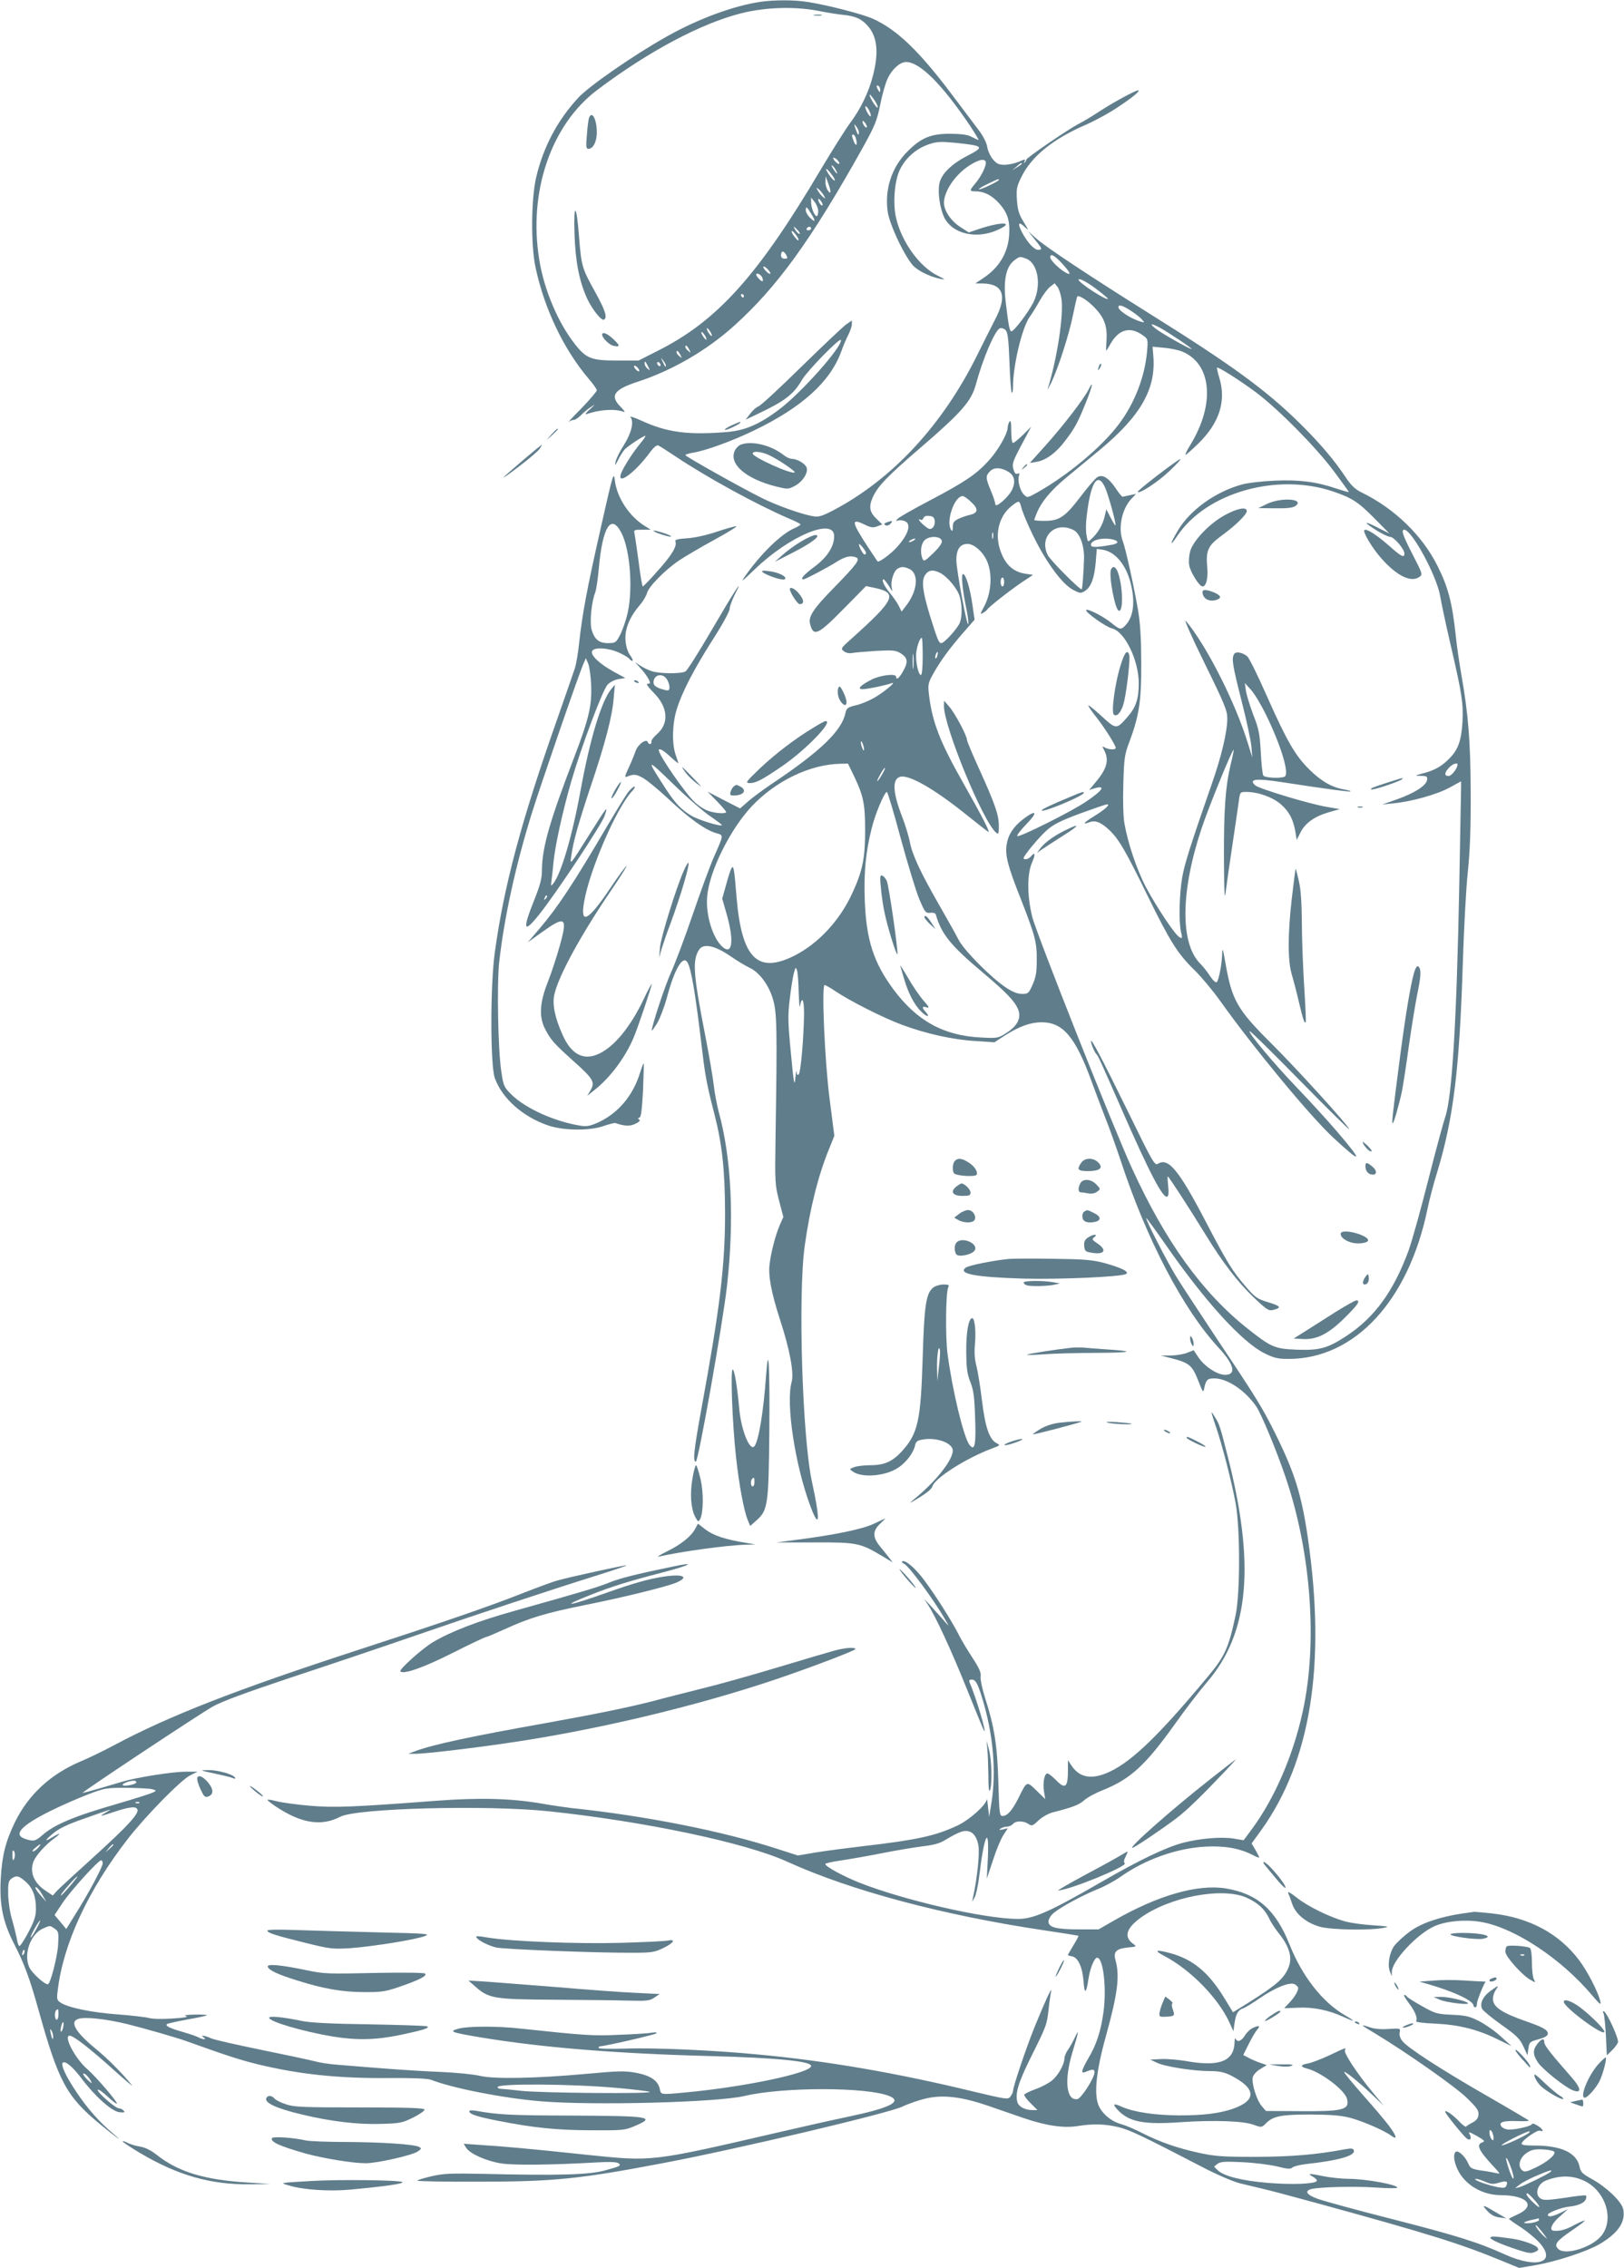 <?xml version="1.0" standalone="no"?>
<!DOCTYPE svg PUBLIC "-//W3C//DTD SVG 20010904//EN"
 "http://www.w3.org/TR/2001/REC-SVG-20010904/DTD/svg10.dtd">
<svg version="1.0" xmlns="http://www.w3.org/2000/svg"
 width="917pt" height="1280pt" viewBox="0 0 917 1280"
 preserveAspectRatio="xMidYMid meet">
<g transform="translate(0,1280) scale(0.1,-0.1)"
fill="#607d8b" stroke="none">
<path d="M4295 12790 c-154 -23 -352 -96 -530 -196 -187 -105 -438 -279 -500
-346 -117 -126 -198 -279 -238 -451 -28 -124 -30 -381 -3 -507 50 -234 160
-464 301 -629 25 -29 45 -58 45 -64 0 -6 -39 -52 -87 -102 -49 -49 -81 -84
-73 -77 7 6 21 12 30 12 8 0 26 12 39 25 13 14 38 35 55 46 30 20 30 20 -4
-12 -19 -17 -28 -29 -20 -27 78 27 164 32 213 13 9 -4 1 9 -18 28 -63 63 -40
98 95 142 196 64 391 177 546 317 241 217 432 480 722 998 72 130 83 156 102
248 11 57 30 124 42 148 24 53 70 94 104 94 78 0 203 -125 363 -362 28 -43 49
-78 46 -78 -3 0 -20 8 -38 17 -23 13 -57 17 -122 18 -109 0 -163 -22 -241
-100 -88 -88 -129 -210 -112 -337 10 -78 106 -276 152 -315 35 -30 96 -57 146
-67 31 -6 29 -4 -17 19 -102 51 -202 190 -233 324 -20 84 -9 215 23 277 33 65
91 115 160 139 48 16 66 17 160 8 153 -16 157 -22 58 -73 -91 -47 -147 -104
-157 -157 -10 -53 4 -143 29 -193 46 -89 177 -121 295 -70 106 46 36 52 -96 9
l-62 -21 -48 31 c-53 34 -92 93 -92 137 1 63 59 152 135 204 54 37 93 48 101
27 6 -18 -24 -82 -61 -125 -32 -38 -32 -42 5 -42 47 0 91 -23 131 -67 48 -53
63 -100 57 -182 -7 -99 -57 -182 -145 -240 l-46 -31 37 0 c121 0 146 -69 74
-205 -17 -33 -62 -122 -100 -199 -195 -394 -478 -700 -812 -876 -65 -34 -84
-39 -114 -34 -66 11 -209 62 -294 105 -115 57 -428 233 -428 240 0 4 18 9 39
13 73 11 226 67 346 125 271 130 431 274 494 444 11 32 30 76 41 97 11 22 20
49 20 60 l0 21 -32 -22 c-18 -13 -132 -121 -254 -240 -121 -119 -230 -220
-242 -223 -11 -4 -32 -22 -46 -41 l-26 -34 67 32 c156 74 204 111 252 194 30
51 214 239 219 224 11 -34 -221 -296 -347 -391 -109 -83 -192 -119 -291 -128
-224 -19 -344 -3 -489 64 -40 18 -68 27 -61 19 21 -25 5 -91 -38 -158 -22 -34
-42 -75 -46 -92 -5 -27 -4 -26 14 9 11 22 27 47 36 58 19 20 106 78 118 78 4
0 -10 -21 -32 -47 -44 -54 -96 -137 -107 -170 -19 -65 84 13 166 125 19 26 37
41 45 38 8 -3 53 -32 101 -64 177 -118 453 -269 636 -348 37 -15 67 -31 67
-34 0 -4 -17 -14 -38 -23 -72 -32 -187 -144 -272 -265 -30 -42 -24 -38 51 34
196 189 449 295 449 188 0 -58 -38 -118 -110 -172 -61 -45 -84 -72 -64 -72 11
0 139 67 188 99 49 30 78 37 110 25 25 -10 5 -38 -123 -169 -119 -121 -148
-166 -137 -207 19 -74 44 -63 193 89 l123 125 52 -11 c129 -28 111 -66 -132
-284 -63 -56 -64 -58 -45 -73 12 -9 30 -13 45 -10 14 3 75 8 135 12 100 5 113
4 143 -15 38 -25 41 -48 10 -102 -21 -37 -38 -50 -38 -29 0 20 -86 10 -137
-15 -65 -33 -86 -55 -52 -55 26 0 131 22 164 34 32 12 -43 -51 -101 -84 -28
-16 -74 -35 -102 -41 -45 -11 -52 -16 -58 -43 -21 -101 -141 -217 -423 -405
-51 -35 -111 -79 -132 -99 l-40 -35 -92 47 -92 48 53 -54 c28 -29 52 -57 52
-61 0 -13 -70 -7 -108 9 -20 8 -52 29 -70 47 -54 51 -202 265 -202 292 0 15
25 1 65 -36 25 -23 45 -39 45 -37 0 3 -7 25 -15 48 -22 62 -19 175 6 256 30
97 96 225 205 396 53 82 94 158 94 172 0 13 14 50 30 82 57 111 -8 10 -135
-208 -70 -120 -135 -223 -145 -228 -25 -14 -149 -13 -191 2 -19 6 -47 20 -64
31 l-30 20 31 -34 c29 -31 54 -70 54 -83 0 -3 -7 -6 -15 -6 -8 0 8 -22 35 -49
83 -83 90 -175 17 -237 -17 -15 -31 -33 -29 -41 3 -15 -15 -18 -20 -2 -8 23
-57 -13 -69 -50 -7 -20 -24 -62 -39 -94 -22 -46 -24 -57 -11 -51 38 15 51 15
88 -5 22 -11 89 -66 149 -122 116 -109 204 -172 266 -191 45 -13 46 -6 -11
-135 -22 -50 -76 -197 -120 -326 -44 -129 -99 -275 -121 -323 -33 -71 -110
-303 -110 -332 0 -3 13 15 29 40 16 26 41 91 56 145 43 162 90 243 116 202 22
-35 45 -171 84 -499 17 -144 27 -196 68 -355 45 -174 60 -318 61 -560 0 -300
-28 -531 -133 -1104 -44 -241 -50 -301 -32 -301 14 0 152 779 176 993 42 374
25 722 -47 982 -10 39 -23 106 -28 151 -5 44 -27 172 -49 285 -67 342 -72 419
-34 478 24 38 88 25 176 -35 39 -27 87 -56 107 -65 55 -25 108 -93 133 -174
24 -77 26 -159 16 -780 -4 -260 -3 -273 20 -362 l24 -92 -21 -48 c-23 -54 -47
-145 -56 -214 -10 -67 9 -165 59 -320 55 -168 79 -299 65 -349 -34 -119 19
-470 106 -702 52 -138 56 -79 10 132 -56 247 -81 1064 -42 1340 30 213 77 399
138 547 l29 72 -26 203 c-28 210 -47 648 -29 648 5 0 32 -15 60 -34 83 -56
273 -152 379 -191 135 -50 288 -84 415 -91 l105 -7 60 39 c80 51 145 74 206
74 121 0 191 -82 283 -335 20 -55 55 -147 77 -204 23 -57 61 -165 86 -239 146
-446 355 -845 553 -1058 89 -96 103 -154 37 -154 -44 0 -117 48 -151 100 l-26
39 -35 -14 c-19 -8 -60 -15 -92 -16 l-58 0 66 -17 c94 -25 111 -39 144 -123
28 -71 29 -73 35 -43 10 47 18 54 58 54 73 -1 173 -68 235 -158 28 -40 115
-249 165 -397 145 -424 183 -937 98 -1325 -54 -248 -158 -488 -285 -661 l-49
-66 -53 9 c-69 12 -191 2 -288 -23 -96 -25 -249 -98 -465 -223 -293 -169 -382
-208 -471 -207 -190 1 -647 107 -896 206 -93 38 -189 90 -189 104 0 4 39 13
88 20 48 7 152 25 232 41 80 16 184 33 231 39 68 8 97 17 134 40 27 17 64 36
83 42 49 16 84 -11 96 -75 9 -42 -6 -188 -30 -296 l-5 -25 14 25 c8 14 20 68
26 120 28 232 57 295 49 105 l-6 -119 35 105 c18 57 45 121 59 142 l25 38 -28
-7 c-22 -4 -25 -3 -13 5 8 6 25 11 36 11 12 0 27 7 34 15 16 19 59 19 87 0 19
-13 23 -12 57 20 20 19 56 39 79 45 117 30 150 43 179 69 18 16 65 41 103 56
157 63 241 139 407 371 58 82 141 190 183 239 239 277 274 664 116 1280 -42
164 -45 175 -70 215 -27 45 -26 39 4 -51 36 -103 90 -315 112 -434 26 -144 26
-514 -1 -635 -39 -183 -60 -229 -159 -347 -290 -348 -445 -494 -579 -545 -86
-32 -146 -17 -189 48 l-19 29 0 -57 c0 -98 -15 -110 -70 -53 -19 19 -39 35
-46 35 -17 0 -27 -53 -19 -103 l7 -42 -49 48 c-57 55 -54 56 -102 -41 -36 -71
-63 -102 -90 -102 -17 0 -19 13 -24 193 -6 206 -22 310 -76 477 -15 48 -26
100 -24 116 4 22 -7 47 -46 107 -28 42 -63 101 -77 129 -40 79 -128 218 -194
307 -53 72 -113 122 -127 107 -3 -3 2 -8 11 -12 26 -10 169 -203 235 -319 23
-40 23 -40 -20 10 -24 27 -57 63 -72 80 l-29 30 20 -30 c45 -68 135 -263 222
-480 51 -126 94 -232 97 -235 15 -14 -47 193 -82 273 -5 13 -2 17 13 17 23 0
38 -32 71 -150 51 -187 65 -376 40 -540 l-14 -85 -6 55 c-3 30 -6 50 -7 44 -5
-33 -98 -116 -166 -148 -121 -57 -226 -81 -530 -116 -94 -11 -216 -27 -271
-36 l-100 -17 -115 37 c-307 100 -744 187 -1165 231 -33 4 -111 15 -172 26
-173 29 -348 33 -588 15 -475 -36 -577 -40 -717 -28 -73 6 -157 18 -186 25
-28 8 -52 11 -52 8 0 -3 21 -20 48 -38 143 -95 256 -113 364 -57 93 48 822 67
1173 31 542 -57 1116 -178 1350 -285 358 -163 881 -303 1455 -388 102 -15 187
-29 189 -30 2 -2 -11 -26 -28 -54 -17 -28 -31 -52 -31 -54 0 -3 10 -6 22 -8
34 -5 60 -60 66 -140 5 -76 15 -73 27 7 9 64 34 125 50 125 34 0 54 -169 36
-305 -15 -109 -39 -184 -86 -263 -39 -68 -44 -88 -17 -77 43 18 52 17 52 -2 0
-31 -75 -148 -97 -151 -63 -10 -75 108 -28 263 36 119 40 139 15 87 -11 -24
-29 -57 -40 -72 -11 -15 -20 -38 -20 -49 0 -33 -35 -95 -70 -124 -17 -14 -57
-36 -91 -48 -33 -12 -62 -26 -65 -31 -3 -5 12 -27 34 -48 l40 -40 -29 0 c-42
0 -79 20 -85 47 -12 48 5 106 74 246 91 182 93 188 103 277 4 41 11 86 14 100
8 36 -39 -67 -95 -205 -48 -120 -120 -333 -120 -357 0 -7 -7 -21 -15 -32 -13
-17 -21 -16 -202 27 -435 106 -835 175 -1224 211 -249 24 -591 39 -751 33 -83
-2 -148 -1 -148 4 0 5 3 9 7 9 26 0 310 65 318 73 7 6 -2 7 -25 4 -19 -4 -102
-9 -185 -12 -146 -7 -189 -4 -555 35 -133 15 -297 14 -350 0 -58 -16 -46 -21
120 -49 349 -58 765 -92 1300 -106 375 -10 570 -29 570 -56 0 -39 -374 -118
-705 -149 -149 -14 -142 -14 -150 20 -10 47 -54 76 -136 91 -62 11 -100 10
-273 -6 -285 -26 -522 -31 -605 -12 -37 9 -132 18 -214 22 -81 3 -229 12 -330
20 -100 8 -218 17 -262 21 -44 3 -102 12 -130 20 -27 7 -162 36 -300 64 -137
28 -265 57 -283 65 -37 17 -66 20 -42 5 20 -13 -4 -13 -28 0 -9 5 -48 19 -87
30 -76 22 -103 35 -93 45 4 4 55 15 114 26 58 10 109 21 112 24 3 3 -28 5 -69
4 -48 -1 -65 -4 -49 -8 17 -5 -9 -10 -75 -14 -58 -4 -115 -3 -135 3 -18 5 -97
14 -174 20 -144 10 -281 38 -323 66 -22 14 -24 20 -17 72 31 261 172 565 395
852 100 129 301 334 352 359 l42 21 -67 0 c-71 0 -271 -31 -353 -55 -27 -8
-89 -26 -136 -40 -48 -14 -90 -25 -93 -25 -12 0 658 444 734 487 53 30 186 79
450 167 206 68 521 174 700 236 335 116 783 264 1043 345 82 26 147 48 145 50
-3 3 -304 -62 -388 -85 -25 -6 -118 -41 -208 -76 -188 -74 -459 -167 -927
-319 -681 -222 -1059 -369 -1370 -535 -60 -32 -146 -74 -190 -92 -170 -72
-295 -188 -371 -343 -53 -110 -73 -189 -80 -320 -8 -145 12 -243 74 -364 58
-112 90 -199 138 -371 115 -413 159 -494 354 -654 87 -71 136 -107 70 -50 -80
67 -150 147 -210 238 -58 86 -88 151 -76 163 13 14 58 -24 105 -87 75 -100
171 -187 215 -192 28 -3 33 -1 24 9 -6 7 -18 13 -27 13 -20 0 -128 95 -119
105 4 4 29 -14 57 -40 28 -26 51 -43 51 -38 0 14 -120 153 -167 194 -68 58
-137 189 -100 189 22 0 117 -74 252 -196 66 -59 111 -97 100 -84 -53 66 -137
151 -205 206 -118 97 -150 156 -94 170 42 11 160 -3 274 -31 100 -25 277 -76
330 -95 231 -83 300 -105 399 -130 238 -58 459 -82 756 -79 128 1 210 -3 229
-10 119 -47 404 -103 616 -121 294 -25 1002 -7 1155 30 215 51 692 51 817 -1
75 -31 2 -67 -231 -116 -91 -19 -260 -57 -376 -84 -748 -173 -725 -170 -1105
-131 -318 34 -477 48 -609 56 l-83 6 14 -23 c22 -34 115 -75 198 -88 72 -11
285 -9 545 6 61 4 106 2 115 -4 21 -14 13 -18 -76 -42 -88 -24 -258 -29 -684
-19 -184 4 -226 2 -292 -13 -43 -10 -80 -21 -82 -25 -2 -4 154 -7 347 -6 423
0 570 15 1042 105 422 80 1275 282 1351 319 33 16 94 37 134 46 96 22 202 9
350 -42 58 -20 148 -51 200 -69 125 -43 227 -58 305 -45 87 14 157 12 233 -7
63 -16 127 -46 472 -225 80 -42 174 -82 210 -91 36 -9 92 -22 125 -30 33 -7
179 -46 325 -86 623 -171 798 -226 1026 -320 l102 -42 93 16 c115 20 284 75
358 117 107 62 152 127 136 200 -10 43 -94 123 -175 168 -55 30 -65 40 -71 70
-16 79 -103 120 -255 120 -56 0 -75 3 -72 13 8 21 88 76 103 71 27 -11 16 11
-15 29 -16 10 -30 14 -30 8 0 -10 -85 -31 -129 -31 -16 0 -34 7 -42 16 -21 25
6 35 88 32 40 -2 69 0 65 4 -4 3 -110 66 -237 139 -258 148 -446 270 -476 308
-13 15 -19 35 -16 49 5 24 4 24 -62 20 -41 -3 -81 0 -105 9 -60 20 -57 16 31
-36 177 -107 451 -299 516 -363 57 -55 68 -72 65 -95 -2 -19 -12 -32 -33 -43
-16 -8 -33 -18 -36 -23 -3 -4 -18 7 -35 24 -38 41 -84 73 -84 60 0 -11 105
-140 124 -153 17 -12 27 2 15 24 -10 18 -6 17 40 -8 43 -25 48 -30 31 -36 -36
-13 -22 -45 64 -137 37 -40 39 -43 16 -37 -14 3 -43 9 -65 12 -75 10 -82 14
-95 43 -15 37 -55 75 -69 66 -17 -10 -13 -55 10 -102 41 -85 139 -143 243
-143 153 -1 203 -62 90 -111 -24 -11 -44 -21 -44 -23 0 -2 29 -23 65 -46 35
-23 82 -61 105 -86 103 -112 -6 -152 -190 -70 -157 71 -273 107 -640 201 -201
51 -391 103 -422 115 -60 22 -74 43 -35 54 44 12 245 17 365 9 67 -5 122 -5
122 -1 0 17 -173 49 -273 50 -40 0 -103 7 -140 14 -86 18 -99 17 -64 -2 15 -8
25 -19 22 -24 -10 -17 -138 -22 -274 -11 -147 12 -252 38 -286 72 l-20 20 20
16 c17 12 41 14 140 9 66 -3 154 -14 196 -24 59 -15 77 -16 86 -6 7 6 40 15
75 19 190 21 284 48 272 79 -4 10 -15 11 -49 5 -164 -31 -305 -42 -505 -43
-185 0 -229 3 -317 22 -124 27 -222 61 -323 112 -41 21 -92 43 -114 49 -54 14
-101 49 -127 95 -35 61 -23 195 36 406 66 238 78 337 54 424 -14 50 2 67 71
74 47 4 49 6 30 19 -55 39 -43 87 38 147 164 120 466 177 603 114 63 -29 100
-64 125 -116 9 -20 32 -55 49 -77 66 -81 84 -143 60 -201 -26 -62 -66 -97
-231 -201 l-82 -51 -50 82 c-88 144 -178 218 -305 252 -82 22 -94 16 -33 -16
149 -78 306 -239 369 -378 l21 -47 7 48 c8 53 21 73 50 82 11 4 52 29 91 56
89 61 171 94 199 79 10 -6 19 -15 19 -21 0 -18 -21 -53 -51 -84 l-28 -30 78 3
c86 4 172 -13 259 -53 28 -13 52 -22 52 -20 0 2 -21 16 -47 31 -127 74 -241
220 -312 399 -78 196 -182 287 -359 316 -158 26 -383 -38 -632 -181 l-87 -50
-110 0 c-129 0 -173 11 -173 45 0 13 13 34 30 48 39 33 157 97 245 133 39 15
98 47 132 71 139 98 316 161 478 170 108 6 194 -9 268 -47 20 -11 37 -17 37
-14 0 3 -10 22 -21 42 l-22 37 55 76 c279 390 366 933 263 1646 -36 248 -75
371 -185 593 -73 146 -102 194 -330 535 -102 154 -208 315 -233 357 -51 84
-171 318 -165 323 2 1 50 -65 108 -148 224 -323 433 -552 559 -615 55 -27 75
-32 137 -32 373 0 677 328 784 846 10 49 34 142 54 205 94 310 127 586 146
1196 6 186 18 412 28 503 12 118 17 245 16 445 -1 291 -13 443 -54 675 -11 63
-25 158 -30 210 -20 187 -43 276 -103 395 -85 172 -244 326 -430 416 -34 17
-57 38 -84 78 -68 103 -146 195 -263 311 -191 188 -381 327 -845 617 -335 210
-591 379 -644 427 l-46 41 38 -47 c43 -53 44 -58 18 -58 -22 0 -63 45 -92 102
-25 49 -18 60 17 27 24 -22 24 -21 -6 28 -26 42 -34 66 -38 123 -4 64 -2 76
26 133 57 115 178 213 363 293 53 23 137 69 185 102 82 54 126 92 110 92 -15
0 -137 -66 -214 -116 -45 -30 -101 -63 -125 -75 -56 -29 -292 -190 -292 -200
0 -4 -4 -11 -9 -16 -5 -5 -6 -3 -2 5 9 15 6 15 -37 -3 -20 -8 -54 -15 -76 -15
-32 0 -44 6 -65 31 -14 17 -29 49 -32 71 -4 24 -23 60 -46 91 -22 29 -92 122
-156 207 -183 243 -308 363 -443 424 -57 26 -258 78 -369 95 -73 12 -189 12
-265 1z m345 -55 c36 -7 91 -16 123 -19 69 -7 105 -24 140 -66 51 -60 59 -148
27 -274 -24 -96 -71 -192 -131 -272 -25 -34 -99 -151 -164 -260 -357 -603
-586 -857 -925 -1026 l-104 -53 -121 0 c-145 0 -175 11 -239 93 -94 119 -174
306 -201 476 -63 384 67 762 327 958 289 218 587 376 813 433 144 36 313 40
455 10z m330 -443 c0 -15 -2 -15 -10 -2 -13 20 -13 33 0 25 6 -3 10 -14 10
-23z m-14 -99 c-6 -6 -46 56 -46 72 0 5 12 -8 26 -28 14 -21 23 -41 20 -44z
m-47 -19 c17 -38 6 -42 -14 -5 -8 17 -12 31 -7 31 5 0 14 -12 21 -26z m-15
-93 c-6 -6 -24 19 -24 34 1 6 7 1 15 -9 8 -11 12 -22 9 -25z m-44 -28 c0 -22
-8 -14 -19 20 -10 29 -9 30 4 13 8 -11 15 -26 15 -33z m-16 -39 c9 -36 -1 -43
-14 -10 -12 33 -12 36 -1 36 5 0 12 -12 15 -26z m-104 -119 c20 -24 6 -28 -15
-5 -10 11 -13 20 -8 20 6 0 16 -7 23 -15z m1040 -19 c0 -2 -12 -11 -27 -20
l-28 -17 24 20 c23 21 31 25 31 17z m-1050 -37 c15 -28 5 -23 -15 7 -9 15 -12
23 -6 20 6 -4 16 -16 21 -27z m-19 -31 c12 -17 17 -29 10 -27 -7 3 -22 20 -34
39 -26 41 -7 32 24 -12z m-12 -88 c0 -11 -3 -10 -14 4 -8 11 -15 34 -14 50 l1
31 13 -35 c7 -19 14 -42 14 -50z m951 65 c0 -8 -98 -55 -112 -54 -7 0 14 14
47 30 65 31 65 31 65 24z m-988 -89 c10 -19 10 -20 -6 -7 -9 8 -22 24 -28 35
-10 19 -10 20 6 7 9 -8 22 -24 28 -35z m-32 -88 c0 -16 -4 -28 -8 -28 -13 0
-32 47 -32 78 l0 27 20 -25 c11 -14 20 -37 20 -52z m24 33 c-6 -6 -24 19 -24
34 1 6 7 1 15 -9 8 -11 12 -22 9 -25z m-65 -45 c28 -45 26 -55 -4 -26 -14 13
-25 32 -25 42 0 26 5 23 29 -16z m-74 -96 c10 -11 14 -20 9 -20 -5 0 -15 9
-22 20 -7 11 -11 20 -9 20 2 0 12 -9 22 -20z m75 10 c0 -5 -7 -10 -16 -10 -8
0 -12 5 -9 10 3 6 10 10 16 10 5 0 9 -4 9 -10z m-71 -65 c0 -5 -9 1 -19 14
-11 13 -20 28 -20 35 0 6 9 0 20 -14 11 -14 20 -29 19 -35z m-69 -85 c9 -17 8
-20 -10 -20 -13 0 -20 7 -20 20 0 11 4 20 10 20 5 0 14 -9 20 -20z m1557 -47
c48 -53 55 -70 21 -52 -33 17 -88 71 -88 86 0 25 23 13 67 -34z m-203 27 c67
-25 88 -149 42 -245 -26 -53 -110 -165 -125 -165 -10 0 -16 29 -31 155 -17
133 0 213 52 249 26 19 29 19 62 6z m-1444 -83 c0 -6 -9 -2 -20 8 -11 10 -20
23 -20 28 0 6 9 2 20 -8 11 -10 20 -23 20 -28z m-46 -24 c4 -9 5 -18 2 -20 -5
-5 -36 26 -36 37 0 14 28 0 34 -17z m1903 -77 c29 -22 51 -42 49 -43 -10 -10
-166 92 -166 108 0 14 58 -18 117 -65z m-213 -46 c12 -91 -25 -335 -78 -505
-4 -11 5 5 20 35 40 84 101 273 123 384 11 54 22 100 24 103 10 9 65 -27 104
-70 50 -54 66 -102 61 -178 -2 -32 -3 -59 -2 -59 1 0 14 20 28 45 46 77 109
93 178 43 30 -21 31 -22 25 -92 -13 -144 -71 -294 -160 -411 -96 -128 -287
-287 -459 -384 -57 -32 -57 -32 -77 -12 -22 22 -37 81 -27 107 4 12 2 15 -9
10 -10 -4 -17 4 -23 27 -8 28 -3 44 46 136 l55 103 -46 -46 c-26 -25 -51 -46
-57 -46 -6 0 -10 28 -10 68 0 47 -3 63 -10 52 -5 -8 -10 -23 -10 -32 0 -36
-56 -133 -109 -190 -71 -77 -132 -118 -333 -224 -90 -47 -170 -93 -178 -101
-13 -14 -13 -15 0 -11 8 3 25 2 38 -3 40 -15 23 -75 -45 -149 -34 -38 -100
-86 -108 -79 -2 3 -26 39 -54 81 -94 144 -97 165 -19 127 35 -17 48 -19 71
-10 l29 11 -30 29 c-42 39 -48 70 -24 124 28 62 80 117 272 282 228 196 285
261 310 354 40 148 108 307 136 318 9 3 23 -1 32 -10 12 -13 17 -49 22 -181 3
-91 9 -168 13 -172 4 -4 7 10 7 32 0 121 51 335 94 395 14 19 39 60 57 92 18
32 44 67 58 78 l26 20 16 -20 c9 -11 19 -43 23 -71z m-1794 20 c0 -5 -2 -10
-4 -10 -3 0 -8 5 -11 10 -3 6 -1 10 4 10 6 0 11 -4 11 -10z m2196 -91 c22 -15
47 -35 54 -45 14 -15 13 -16 -10 -9 -62 19 -135 69 -124 86 6 11 31 1 80 -32z
m152 -88 c45 -24 190 -121 180 -121 -13 0 -175 92 -204 116 -35 29 -26 31 24
5z m-2528 -45 c0 -5 -7 -1 -15 10 -8 10 -14 24 -14 29 0 6 6 1 14 -9 8 -11 15
-24 15 -30z m-31 -21 c0 -5 -6 -1 -14 9 -8 11 -15 24 -15 30 0 5 7 1 15 -10 8
-10 14 -23 14 -29z m-98 -57 c11 -21 11 -22 -4 -9 -10 7 -17 17 -17 22 0 15 9
10 21 -13z m2786 -13 c164 -69 185 -292 48 -520 -20 -32 -34 -60 -31 -62 2 -2
35 27 73 64 118 116 157 237 119 367 -10 32 -16 60 -14 61 6 6 126 -70 218
-138 129 -97 337 -307 442 -447 47 -63 85 -116 84 -117 -2 -2 -34 8 -72 20
-111 38 -209 50 -346 44 -68 -3 -150 -12 -183 -21 -149 -40 -293 -143 -362
-257 -49 -82 -51 -102 -4 -32 164 243 562 356 878 249 108 -37 142 -59 233
-151 l85 -86 -60 30 c-83 43 -92 38 -18 -9 34 -22 71 -40 82 -40 22 0 81 -69
81 -94 0 -27 -16 -19 -87 44 -72 63 -128 98 -139 88 -10 -11 45 -103 97 -161
88 -99 168 -137 214 -103 19 13 17 18 -38 125 -56 109 -67 141 -48 141 43 0
185 -263 203 -375 6 -38 33 -162 59 -275 64 -276 72 -328 67 -434 -6 -103 -24
-156 -71 -204 -44 -46 -84 -69 -148 -86 -53 -14 -53 -15 -16 -15 34 -1 38 -4
35 -23 -4 -32 -70 -74 -168 -109 l-85 -30 65 7 c104 10 247 51 316 89 l64 35
0 -33 c0 -17 -5 -261 -10 -542 -15 -782 -41 -1206 -79 -1318 -11 -32 -55 -194
-97 -360 -42 -166 -92 -345 -111 -397 -85 -230 -192 -377 -351 -481 -106 -70
-153 -82 -282 -77 -123 5 -143 14 -277 120 -255 203 -462 490 -651 903 -109
238 -540 1325 -564 1422 -29 119 -29 241 0 306 20 46 17 62 -8 32 -12 -15 -40
-21 -40 -8 0 13 85 116 130 156 37 33 76 53 188 95 77 28 146 52 153 52 20 0
-10 -28 -73 -67 -61 -37 -70 -51 -24 -33 33 12 68 -4 117 -52 50 -51 87 -115
206 -358 131 -267 172 -332 267 -425 39 -38 104 -116 144 -172 187 -263 510
-654 642 -776 164 -152 170 -139 18 38 -52 61 -153 171 -224 245 -132 138
-277 311 -268 320 3 3 131 -123 285 -280 154 -157 279 -280 277 -273 -6 22
-293 338 -445 489 -187 186 -217 240 -253 445 -14 82 -18 94 -19 58 -1 -59
-19 -151 -30 -162 -6 -6 -21 8 -38 33 -15 24 -40 55 -56 71 -114 114 -111 408
8 764 40 120 174 449 181 443 1 -2 -6 -39 -17 -83 -30 -126 -39 -258 -38 -534
1 -194 4 -239 10 -184 5 40 22 159 38 265 16 106 32 217 36 246 7 52 7 52 43
52 66 0 150 -30 196 -71 46 -41 69 -85 81 -157 l7 -43 21 42 c26 53 80 91 159
114 l63 18 -75 13 c-100 17 -380 102 -402 121 -40 36 3 41 152 18 240 -37 382
-56 386 -52 3 2 -14 7 -36 11 -67 11 -130 46 -195 111 -80 78 -128 160 -242
417 -51 116 -101 217 -111 224 -28 22 -63 28 -73 13 -16 -25 -10 -62 41 -263
28 -109 53 -225 56 -259 l5 -62 -25 80 c-71 232 -236 556 -350 690 -14 17 32
-89 104 -235 114 -232 130 -271 130 -315 0 -75 -33 -214 -86 -365 -126 -363
-154 -452 -169 -534 -16 -97 -20 -249 -6 -308 8 -34 7 -37 -9 -28 -25 13 -128
168 -188 280 -53 100 -103 249 -123 363 -7 42 -9 129 -6 225 4 144 7 164 35
237 54 145 67 229 66 440 0 132 -5 222 -17 295 -21 126 -71 354 -87 395 -28
73 -6 181 48 239 l27 28 -35 -7 c-19 -4 -38 -8 -41 -9 -4 0 -22 21 -40 49 -41
60 -75 80 -104 61 -11 -7 -54 -57 -95 -111 -87 -114 -119 -135 -202 -135 -32
0 -58 2 -58 5 0 3 7 22 15 41 25 61 80 127 162 195 43 35 131 109 196 162 230
192 316 344 299 531 l-4 49 65 -6 c36 -3 83 -13 104 -22z m-2836 -17 c11 -21
11 -22 -4 -9 -10 7 -17 17 -17 22 0 15 9 10 21 -13z m-81 -62 c0 -12 -5 -7
-19 24 -11 24 -11 24 3 6 9 -11 16 -24 16 -30z m-100 -6 c12 -23 12 -24 -3
-11 -10 7 -17 20 -17 29 0 18 3 16 20 -18z m70 9 c0 -6 -4 -7 -10 -4 -5 3 -10
11 -10 16 0 6 5 7 10 4 6 -3 10 -11 10 -16z m-120 -31 c0 -6 -7 -5 -15 2 -8 7
-15 17 -15 22 0 6 7 5 15 -2 8 -7 15 -17 15 -22z m2087 -573 c32 -21 38 -56
18 -99 -21 -43 -95 -107 -95 -82 0 9 -11 43 -25 76 -30 72 -31 84 -4 111 23
23 64 21 106 -6z m544 -89 c18 -42 59 -189 58 -211 0 -5 -12 12 -26 40 l-26
50 -11 -46 c-12 -46 -39 -90 -74 -122 -20 -18 -20 -18 -27 22 -4 22 -4 66 0
98 22 202 63 266 106 169z m-757 -80 c42 -39 40 -61 -7 -72 -18 -4 -47 -14
-64 -22 -27 -13 -33 -22 -33 -46 0 -24 -3 -27 -10 -16 -30 47 19 190 66 190 7
0 29 -15 48 -34z m281 -23 c11 -48 74 -185 120 -263 64 -109 129 -187 176
-210 38 -20 42 -20 66 -5 34 23 52 71 60 161 l6 76 34 -5 c72 -12 134 -88 159
-196 24 -101 14 -181 -29 -228 -27 -30 -32 -29 -83 12 -44 36 -132 81 -141 72
-9 -10 111 -96 146 -104 72 -17 151 -180 151 -310 0 -88 -16 -135 -63 -189
-63 -72 -64 -72 -146 3 -39 36 -74 64 -76 62 -2 -3 19 -34 47 -69 49 -63 108
-157 108 -172 0 -11 -38 -10 -60 2 -18 10 -18 8 -4 -17 27 -54 14 -102 -47
-175 l-39 -47 32 10 c64 18 45 -12 -47 -74 -79 -55 -384 -207 -391 -196 -3 5
21 36 53 69 66 67 55 83 -19 27 -56 -43 -85 -88 -94 -144 -9 -62 5 -118 80
-307 81 -208 91 -244 90 -346 0 -67 -5 -96 -23 -137 -22 -50 -26 -53 -60 -53
-25 0 -54 11 -91 36 -80 52 -237 210 -267 269 -14 28 -62 113 -106 190 -108
188 -155 288 -169 360 -6 33 -26 98 -44 145 -53 136 -57 211 -13 225 49 16
194 -67 380 -217 59 -47 112 -89 119 -93 15 -9 -34 86 -138 270 -134 236 -179
350 -197 508 -6 53 -4 63 25 115 42 74 90 140 169 231 l64 73 -12 83 c-13 94
-38 175 -53 175 -12 0 -4 -88 19 -198 8 -40 13 -78 10 -85 -6 -19 -67 307 -67
361 0 62 21 92 64 92 33 0 80 -39 104 -86 38 -74 32 -189 -13 -271 -21 -38
-21 -42 -5 -33 10 6 22 15 25 20 10 16 133 112 199 156 l59 39 -39 6 c-76 10
-124 57 -150 146 -26 90 1 184 68 237 41 32 44 32 53 -1z m-487 -84 c2 -14 -4
-31 -12 -38 -13 -11 -21 -9 -45 11 -27 21 -44 47 -22 34 5 -3 12 1 15 10 4 10
16 14 33 12 22 -2 29 -9 31 -29z m784 -51 c35 -17 60 -86 59 -157 -2 -80 -9
-172 -13 -177 -8 -7 -178 164 -192 193 -51 104 43 194 146 141z m-455 -45 c-3
-10 -5 -4 -5 12 0 17 2 24 5 18 2 -7 2 -21 0 -30z m-289 -16 c3 -12 -15 -37
-49 -70 -47 -45 -53 -48 -60 -31 -15 37 -9 84 12 105 26 26 92 24 97 -4z
m-158 3 c-8 -5 -19 -10 -25 -10 -5 0 -3 5 5 10 8 5 20 10 25 10 6 0 3 -5 -5
-10z m1128 4 c30 -9 28 -21 -5 -28 -93 -17 -123 -17 -123 -1 0 28 71 44 128
29z m-1398 -75 c0 -5 -4 -9 -8 -9 -9 0 -32 44 -32 58 1 10 40 -38 40 -49z
m244 -90 c54 -25 48 -117 -11 -199 l-32 -42 -17 34 c-9 18 -32 50 -49 71 -32
37 -50 77 -36 77 4 0 17 -17 30 -37 21 -35 22 -36 16 -9 -7 35 11 92 33 106
22 13 36 12 66 -1z m175 -23 c42 -22 98 -90 110 -133 14 -48 14 -114 1 -147
-12 -32 -88 -116 -105 -116 -14 0 -21 17 -65 158 -41 135 -48 194 -26 227 19
28 44 32 85 11z m361 -51 c0 -14 -4 -25 -10 -25 -5 0 -10 11 -10 25 0 14 5 25
10 25 6 0 10 -11 10 -25z m-460 -420 c0 -61 -4 -105 -10 -105 -15 0 -32 82
-26 128 5 41 21 82 31 82 3 0 5 -47 5 -105z m-53 -62 c-2 -21 -4 -6 -4 32 0
39 2 55 4 38 2 -18 2 -50 0 -70z m136 67 c-3 -12 -8 -19 -11 -16 -5 6 5 36 12
36 2 0 2 -9 -1 -20z m-1529 -132 c9 -12 16 -33 16 -45 0 -20 -4 -23 -27 -17
-44 11 -63 23 -63 42 0 43 49 56 74 20z m3384 -201 c87 -178 135 -340 105
-351 -28 -11 -112 -6 -120 7 -4 6 -11 66 -14 132 -6 105 -11 131 -43 212 -19
51 -38 112 -41 135 l-6 43 34 -38 c19 -20 57 -83 85 -140z m-2269 -197 c0 -9
-4 -8 -9 5 -5 11 -9 27 -9 35 0 9 4 8 9 -5 5 -11 9 -27 9 -35z m-866 -379 c36
-25 65 -46 63 -49 -9 -8 -132 30 -171 53 -60 36 -92 70 -150 159 -108 168
-107 169 46 21 79 -77 175 -160 212 -184z m810 227 c53 -111 62 -157 62 -308
0 -153 -15 -227 -71 -348 -71 -157 -193 -288 -330 -357 -207 -103 -296 -14
-325 330 -13 163 -17 185 -29 164 -5 -9 -19 -51 -30 -93 l-22 -78 26 -91 c42
-149 31 -231 -25 -181 -55 50 -95 180 -86 284 12 141 128 376 250 507 136 145
331 239 503 242 l42 1 35 -72z m3407 67 c0 -22 -34 -65 -50 -65 -26 0 -25 18
2 47 19 21 48 31 48 18z m-3251 -59 c-29 -49 -36 -46 -8 4 12 22 24 38 26 36
2 -2 -6 -20 -18 -40z m108 -362 c40 -146 87 -300 105 -342 31 -72 35 -77 61
-74 16 2 29 -2 31 -10 32 -111 84 -175 265 -327 133 -112 181 -162 200 -209
19 -47 -3 -92 -66 -132 -47 -30 -50 -31 -143 -26 -212 10 -364 94 -497 274
-110 149 -152 278 -160 500 -6 154 5 273 39 407 19 79 72 205 86 205 4 0 40
-120 79 -266z m-577 -869 c2 -55 5 -89 7 -75 11 61 23 39 23 -40 -1 -126 -18
-332 -30 -344 -7 -7 -11 -2 -12 15 -1 13 -4 -3 -7 -36 -5 -52 -9 -32 -25 139
-17 174 -18 213 -7 305 7 58 17 124 23 146 10 38 12 39 19 15 4 -14 8 -70 9
-125z m-3740 -4455 c0 -11 -68 -25 -77 -16 -7 7 34 24 60 25 9 1 17 -3 17 -9z
m90 -39 c24 -7 24 -8 5 -18 -12 -6 -99 -34 -195 -62 -251 -72 -363 -119 -433
-181 -38 -33 -49 -35 -96 -19 -69 24 -22 75 147 159 59 29 152 70 207 91 97
37 104 38 220 38 66 -1 131 -4 145 -8z m-73 -77 c-3 -3 -12 -4 -19 -1 -8 3 -5
6 6 6 11 1 17 -2 13 -5z m-12 -35 c14 -22 -51 -93 -237 -262 -106 -96 -204
-186 -217 -200 l-23 -26 -39 26 c-67 44 -93 105 -70 166 13 33 67 94 115 129
45 33 39 37 -10 7 -47 -29 -42 -17 10 26 31 25 83 50 168 79 170 60 167 60
128 37 -45 -26 -40 -26 50 4 83 27 115 30 125 14z m-560 -219 c-10 -11 -23
-20 -29 -20 -6 1 0 10 13 20 30 26 39 26 16 0z m425 17 c0 -2 -10 -12 -22 -23
l-23 -19 19 23 c18 21 26 27 26 19z m-557 -68 c-8 -29 -13 -23 -13 14 0 22 3
28 9 18 5 -7 6 -22 4 -32z m497 -36 c0 -20 -80 -170 -152 -284 l-54 -87 -33
40 -33 39 45 68 c45 68 202 241 218 241 5 0 9 -8 9 -17z m-436 -103 c41 -36
59 -84 59 -154 0 -41 -9 -68 -43 -133 -24 -45 -47 -80 -51 -77 -5 2 -11 21
-14 42 -4 20 -16 69 -27 107 -12 40 -21 101 -22 143 -1 62 2 76 18 88 28 20
41 18 80 -16z m256 -20 c-23 -27 -47 -53 -53 -57 -13 -7 11 24 57 75 46 49 43
38 -4 -18z m-157 -62 l19 -33 -31 35 c-17 19 -31 39 -31 44 0 15 24 -11 43
-46z m-39 -188 c-15 -28 -29 -48 -31 -46 -5 5 46 96 54 96 2 0 -8 -23 -23 -50z
m105 4 c22 -16 23 -22 19 -93 -5 -71 -44 -221 -58 -221 -20 0 -89 63 -104 95
-35 74 6 189 77 220 41 18 38 18 66 -1z m-177 -146 c-8 -8 -9 -4 -5 13 4 13 8
18 11 10 2 -7 -1 -18 -6 -23z m198 -338 c0 -16 -4 -30 -10 -30 -11 0 -14 43
-3 53 11 12 13 8 13 -23z m26 -76 c-4 -14 -9 -24 -12 -21 -3 2 -2 17 2 31 3
15 9 25 11 22 3 -3 2 -17 -1 -32z m-56 -48 c0 -26 -6 -18 -14 19 -5 22 -4 26
4 15 5 -8 10 -24 10 -34z m212 -250 c10 -19 8 -18 -16 3 -14 14 -26 29 -26 34
0 13 29 -12 42 -37z m2974 -41 c89 -8 171 -18 182 -22 32 -12 -621 -7 -728 6
-52 6 -103 11 -112 11 -10 0 -18 4 -18 10 0 21 422 18 676 -5z m4946 -270 c3
-14 2 -25 -2 -25 -9 0 -20 25 -20 46 0 23 17 7 22 -21z m198 14 c-30 -21 -135
-69 -150 -68 -16 1 137 79 155 79 5 0 3 -5 -5 -11z m147 -106 c6 -17 -42 -57
-107 -88 -50 -24 -62 -26 -75 -15 -27 23 -15 71 25 98 28 19 45 22 94 20 34
-2 61 -8 63 -15z m-254 -65 c20 -48 30 -95 19 -83 -11 11 -44 115 -37 115 3 0
11 -15 18 -32z m232 -47 c-15 -13 -147 -78 -175 -86 l-25 -6 25 20 c14 11 57
34 95 50 72 31 96 38 80 22z m181 -46 c125 -52 182 -215 109 -311 -51 -67
-204 -116 -245 -79 -28 25 -13 45 76 106 42 28 74 53 72 55 -3 2 -29 -9 -59
-25 -49 -27 -81 -35 -116 -32 -28 2 -11 42 35 81 l47 42 -42 -21 c-45 -22 -73
-27 -73 -12 0 12 75 41 119 46 51 5 87 21 95 41 4 9 4 19 1 22 -3 3 -56 -3
-118 -13 -89 -13 -119 -15 -135 -6 -39 21 -23 83 26 103 74 29 142 31 208 3z
m-473 -15 c43 13 53 9 43 -16 -5 -13 -14 -15 -44 -10 -57 11 -132 37 -132 46
0 5 21 0 48 -11 40 -18 52 -19 85 -9z m192 -87 c45 -48 50 -70 6 -28 -37 35
-50 55 -36 55 2 0 16 -12 30 -27z m35 -123 c0 -11 -63 -24 -82 -17 -7 2 7 9
32 15 25 5 46 10 48 11 1 1 2 -3 2 -9z m21 -72 c30 -40 31 -41 5 -18 -26 24
-52 60 -42 60 2 0 19 -19 37 -42z"/>
<path d="M4598 12713 c12 -2 30 -2 40 0 9 3 -1 5 -23 4 -22 0 -30 -2 -17 -4z"/>
<path d="M3326 12135 c-3 -9 -9 -51 -12 -95 -6 -69 -5 -80 9 -80 26 0 47 41
47 92 0 74 -27 126 -44 83z"/>
<path d="M3244 11480 c5 -157 27 -270 73 -369 29 -60 80 -124 94 -115 20 12 6
54 -50 155 -75 135 -78 147 -91 307 -14 192 -32 207 -26 22z"/>
<path d="M3400 10911 c0 -18 41 -59 65 -63 38 -8 37 1 -2 38 -34 32 -63 44
-63 25z"/>
<path d="M6206 10735 c-9 -26 -7 -32 5 -12 6 10 9 21 6 23 -2 3 -7 -2 -11 -11z"/>
<path d="M6145 10598 c-27 -52 -143 -203 -241 -312 l-89 -99 37 6 c53 8 113
52 164 121 54 71 70 101 118 220 36 90 42 127 11 64z"/>
<path d="M5779 10163 c-13 -16 -12 -17 4 -4 9 7 17 15 17 17 0 8 -8 3 -21 -13z"/>
<path d="M5006 9851 c-15 -6 -16 -10 -7 -15 8 -5 20 -2 29 8 17 17 9 19 -22 7z"/>
<path d="M6537 10118 c-65 -50 -116 -92 -113 -95 11 -11 115 57 180 119 39 37
67 67 61 67 -5 0 -63 -41 -128 -91z"/>
<path d="M7155 9956 l-50 -24 96 -1 c70 -1 100 3 115 14 52 40 -82 49 -161 11z"/>
<path d="M6917 9893 c-84 -45 -177 -141 -196 -202 -7 -25 -10 -59 -6 -82 7
-39 57 -119 75 -119 21 0 32 45 27 106 -9 95 3 123 76 177 82 59 147 123 147
142 0 26 -51 17 -123 -22z"/>
<path d="M6790 9459 c0 -39 40 -60 84 -43 25 10 19 24 -19 40 -41 17 -65 18
-65 3z"/>
<path d="M7844 8386 c-96 -31 -108 -36 -101 -42 6 -6 158 44 172 57 11 11 14
12 -71 -15z"/>
<path d="M7668 8243 c6 -2 18 -2 25 0 6 3 1 5 -13 5 -14 0 -19 -2 -12 -5z"/>
<path d="M6006 8109 c-62 -31 -112 -69 -136 -103 l-14 -20 29 21 c17 11 70 46
119 77 97 60 98 74 2 25z"/>
<path d="M7294 7727 c-23 -203 -23 -350 0 -427 9 -30 28 -102 41 -159 24 -100
31 -120 38 -110 2 2 -2 94 -9 204 -7 110 -13 273 -13 362 -1 110 -6 184 -17
230 -8 37 -17 69 -18 70 -1 1 -11 -75 -22 -170z"/>
<path d="M7990 7326 c-20 -54 -50 -228 -84 -486 -45 -346 -48 -380 -42 -380 6
0 34 97 52 180 7 36 25 151 39 255 15 105 36 235 47 290 22 106 24 143 8 159
-6 6 -13 -1 -20 -18z"/>
<path d="M6160 6923 c0 -15 22 -66 31 -73 8 -6 22 -36 145 -317 154 -352 232
-501 255 -487 8 4 9 25 5 60 -3 30 -4 54 -2 54 5 0 124 -183 211 -325 97 -159
184 -272 275 -359 71 -67 83 -76 108 -70 50 12 45 22 -25 43 -63 19 -74 26
-128 88 -77 90 -103 131 -231 376 -149 285 -208 355 -266 318 -18 -11 -30 10
-167 291 -155 316 -211 421 -211 401z"/>
<path d="M7698 6344 c13 -24 40 -49 47 -42 3 2 -9 18 -26 34 -24 22 -29 24
-21 8z"/>
<path d="M7710 6218 c0 -29 17 -48 42 -48 23 0 23 22 1 42 -34 29 -43 30 -43
6z"/>
<path d="M7570 5836 c0 -29 56 -57 107 -54 63 4 64 26 3 50 -57 21 -110 23
-110 4z"/>
<path d="M7714 5599 c-20 -26 -24 -49 -8 -49 17 0 27 21 22 46 -2 14 -5 15
-14 3z"/>
<path d="M7545 5397 c-55 -35 -131 -83 -170 -108 l-70 -44 53 -3 c77 -4 144
29 236 121 73 72 90 97 64 97 -7 0 -58 -29 -113 -63z"/>
<path d="M6273 9585 c-13 -36 23 -225 44 -232 28 -10 23 145 -6 220 -12 30
-28 35 -38 12z"/>
<path d="M6327 9043 c-31 -98 -53 -261 -38 -276 18 -18 47 19 59 76 17 77 35
244 28 262 -11 31 -26 13 -49 -62z"/>
<path d="M5330 8816 c-1 -115 220 -654 295 -716 13 -11 15 -6 15 37 0 63 -20
121 -109 318 -39 85 -71 162 -71 169 0 23 -67 149 -99 186 l-30 35 -1 -29z"/>
<path d="M6045 8303 c-109 -45 -168 -73 -163 -78 11 -11 238 84 238 100 0 8
-12 5 -75 -22z"/>
<path d="M4974 7789 c3 -41 13 -105 21 -142 16 -78 66 -239 72 -233 7 7 -48
390 -60 415 -7 13 -18 27 -26 29 -12 4 -13 -8 -7 -69z"/>
<path d="M5220 7622 c0 -5 14 -21 31 -38 l32 -29 -24 37 c-23 36 -39 48 -39
30z"/>
<path d="M5083 7350 c2 -8 12 -42 22 -75 23 -79 57 -146 96 -184 33 -33 55
-35 26 -3 -23 25 -21 35 5 26 18 -5 15 2 -17 38 -22 25 -62 83 -88 129 -27 46
-47 77 -44 69z"/>
<path d="M4131 10399 c-24 -11 -41 -22 -38 -25 5 -6 87 33 87 41 0 6 3 7 -49
-16z"/>
<path d="M3114 10348 l-29 -33 33 29 c17 17 32 31 32 33 0 8 -8 1 -36 -29z"/>
<path d="M4182 10290 c-12 -5 -27 -20 -33 -34 -35 -75 63 -159 233 -202 65
-16 69 -16 105 3 44 23 77 73 68 103 -7 22 -53 50 -83 50 -11 0 -31 9 -45 20
-73 58 -183 84 -245 60z m154 -56 c44 -18 158 -94 151 -100 -14 -15 -237 86
-237 106 0 15 43 12 86 -6z"/>
<path d="M2955 10204 c-140 -119 -147 -130 -26 -38 57 43 111 89 119 102 8 12
13 22 11 22 -2 -1 -49 -39 -104 -86z"/>
<path d="M3392 9819 c-79 -349 -104 -485 -122 -649 -6 -58 -17 -123 -25 -145
-7 -22 -52 -150 -99 -285 -204 -578 -300 -939 -352 -1315 -26 -188 -26 -637 0
-710 41 -114 155 -216 297 -266 87 -31 239 -33 319 -4 30 10 60 18 65 16 53
-18 82 -19 113 -4 21 10 29 19 22 23 -9 6 -9 9 1 12 9 3 14 46 20 154 3 82 5
150 4 152 -2 2 -11 -22 -21 -53 -39 -127 -120 -224 -229 -277 -47 -22 -68 -27
-100 -23 -147 22 -313 96 -394 174 -45 44 -48 50 -60 131 -19 120 -26 496 -12
622 29 254 92 542 185 841 48 154 262 775 289 837 l15 35 13 -30 c7 -16 15
-71 17 -122 5 -113 -13 -190 -93 -400 -142 -370 -184 -516 -185 -646 0 -46
-10 -84 -45 -171 -66 -165 -58 -187 27 -81 91 112 355 510 372 560 21 63 17
58 -89 -110 -107 -171 -108 -171 -99 -115 11 82 43 192 109 390 83 246 122
397 130 497 l7 78 -21 -25 c-55 -68 -118 -275 -171 -562 -48 -265 -110 -475
-155 -534 -15 -18 -15 -17 -11 16 3 19 8 64 11 100 9 94 50 283 100 457 57
197 178 519 206 549 13 14 40 27 61 31 l39 6 -68 37 c-79 44 -128 91 -120 114
10 25 92 20 153 -8 28 -13 55 -29 58 -35 4 -6 12 -11 17 -11 5 0 0 13 -12 30
-14 19 -24 49 -27 85 -5 63 22 131 81 200 19 22 37 53 41 69 9 35 101 129 181
183 33 22 123 75 200 117 77 42 132 76 123 76 -9 0 -59 -14 -110 -31 -56 -19
-122 -34 -166 -37 -58 -4 -72 -8 -68 -19 10 -26 -21 -77 -100 -165 -43 -49
-81 -88 -84 -88 -4 0 -14 60 -23 133 -10 72 -20 144 -23 160 -6 27 -6 27 42
27 l49 0 -32 20 c-88 53 -159 160 -171 257 -7 54 -9 46 -80 -268z m117 -27
c52 -102 67 -339 30 -472 -11 -41 -30 -92 -42 -112 -19 -35 -24 -38 -64 -38
-52 0 -77 22 -93 78 -11 43 0 155 21 208 6 16 15 76 20 134 21 237 70 315 128
202z m-428 -2065 c-10 -9 -11 -8 -5 6 3 10 9 15 12 12 3 -3 0 -11 -7 -18z"/>
<path d="M3690 9804 c0 -5 40 -21 78 -30 15 -4 24 -4 20 0 -8 9 -98 37 -98 30z"/>
<path d="M4524 9744 c-34 -20 -81 -54 -105 -76 l-44 -39 102 52 c108 55 164
99 127 99 -11 0 -47 -16 -80 -36z"/>
<path d="M4305 9572 c17 -18 112 -50 125 -42 20 12 -30 39 -86 46 -34 5 -46 3
-39 -4z"/>
<path d="M4460 9475 c0 -19 43 -85 55 -85 26 0 27 21 0 55 -22 30 -55 47 -55
30z"/>
<path d="M3580 8956 c0 -2 7 -7 16 -10 8 -3 12 -2 9 4 -6 10 -25 14 -25 6z"/>
<path d="M4738 8924 c-13 -13 -9 -58 8 -82 18 -26 34 -29 34 -4 -1 26 -34 95
-42 86z"/>
<path d="M4595 8694 c-105 -63 -215 -147 -304 -231 -80 -77 -84 -82 -58 -83
35 0 68 17 181 94 135 92 294 256 248 256 -5 0 -35 -16 -67 -36z"/>
<path d="M3870 8441 c11 -16 39 -44 63 -62 37 -28 34 -25 -18 29 -33 34 -61
62 -63 62 -2 0 6 -13 18 -29z"/>
<path d="M3475 8345 c-15 -26 -25 -49 -22 -51 3 -3 17 16 31 42 34 61 27 69
-9 9z"/>
<path d="M4144 8362 c-6 -4 -14 -17 -18 -29 -6 -20 -4 -23 18 -23 54 0 76 29
37 50 -23 12 -23 12 -37 2z"/>
<path d="M3546 8328 c-13 -18 -67 -105 -119 -193 -187 -319 -279 -458 -381
-577 l-66 -77 75 54 c138 99 151 90 107 -69 -17 -62 -48 -156 -68 -207 -47
-118 -52 -199 -15 -269 31 -60 50 -81 159 -179 112 -100 123 -119 97 -164
l-19 -32 40 32 c89 70 172 181 220 292 22 49 104 293 104 306 0 5 -21 -32 -45
-84 -77 -161 -169 -272 -258 -311 -84 -37 -152 0 -200 108 -44 98 -59 172 -47
228 24 107 150 338 328 599 52 77 88 134 79 127 -9 -8 -51 -65 -93 -128 -123
-183 -169 -207 -146 -76 30 179 182 530 270 625 14 15 21 27 14 27 -6 0 -22
-15 -36 -32z"/>
<path d="M3860 7883 c-42 -94 -127 -369 -133 -428 l-5 -60 14 50 c9 28 30 91
49 140 59 159 114 345 101 345 -3 0 -15 -21 -26 -47z"/>
<path d="M5392 6248 c-15 -15 -16 -64 -2 -73 21 -13 117 -18 124 -6 10 16 -12
50 -47 71 -37 23 -58 25 -75 8z"/>
<path d="M6106 6238 c-28 -39 -21 -48 38 -48 67 0 88 18 57 49 -28 28 -75 27
-95 -1z"/>
<path d="M6100 6121 c-14 -27 -13 -51 4 -51 7 0 26 -3 42 -6 18 -3 37 0 49 10
20 14 20 15 -4 40 -30 32 -76 35 -91 7z"/>
<path d="M5399 6102 c-35 -29 -19 -52 36 -52 38 0 45 3 45 19 0 18 -34 51 -51
51 -4 0 -17 -8 -30 -18z"/>
<path d="M5415 5948 l-27 -21 23 -13 c34 -19 85 -18 93 2 9 24 -12 54 -38 54
-13 0 -36 -10 -51 -22z"/>
<path d="M6122 5961 c-8 -4 -12 -19 -10 -32 3 -26 31 -35 74 -25 34 9 30 31
-10 50 -39 19 -37 18 -54 7z"/>
<path d="M6142 5814 c-17 -12 -22 -24 -20 -47 3 -29 7 -32 43 -38 72 -12 88
15 31 53 -30 20 -32 24 -17 35 25 20 -9 17 -37 -3z"/>
<path d="M5402 5788 c-14 -14 -15 -47 -3 -67 12 -19 90 -3 105 22 22 37 -69
78 -102 45z"/>
<path d="M5695 5694 c-89 -9 -224 -36 -242 -49 -47 -35 56 -54 332 -62 203 -5
544 10 573 26 22 12 -26 36 -126 63 -64 17 -114 21 -287 23 -115 2 -228 1
-250 -1z"/>
<path d="M5780 5561 c0 -5 7 -12 16 -15 20 -8 120 -6 159 3 l30 7 -40 7 c-57
10 -165 9 -165 -2z"/>
<path d="M5273 5535 c-44 -31 -54 -96 -63 -398 -11 -357 -26 -427 -117 -528
-53 -58 -99 -79 -177 -79 -36 0 -77 -5 -93 -11 -27 -10 -27 -11 -9 -24 52 -39
190 -27 261 23 45 31 84 84 92 124 4 20 13 28 39 32 80 16 174 -18 174 -62 -1
-54 -95 -173 -215 -271 -29 -24 -32 -28 -10 -15 72 42 105 67 110 85 16 48
191 159 338 214 45 17 46 18 25 29 -41 20 -65 90 -83 239 -9 75 -23 163 -31
195 -11 40 -13 77 -9 124 7 70 -1 148 -15 148 -21 0 -35 -80 -34 -190 1 -94 5
-125 23 -170 18 -45 23 -81 27 -200 6 -156 -2 -194 -32 -155 -33 44 -96 305
-124 516 -12 93 -10 342 4 372 7 14 3 17 -26 17 -18 0 -43 -7 -55 -15z m28
-455 l-8 -75 -2 77 c-1 75 10 139 17 93 1 -11 -2 -54 -7 -95z"/>
<path d="M6720 5245 c0 -11 5 -27 10 -35 8 -12 10 -12 10 5 0 11 -5 27 -10 35
-8 12 -10 12 -10 -5z"/>
<path d="M6050 5193 c-82 -9 -245 -34 -250 -39 -3 -3 40 -2 95 2 55 4 189 8
297 8 203 1 224 9 51 20 -54 4 -111 8 -128 10 -16 1 -46 1 -65 -1z"/>
<path d="M4326 5040 c-15 -212 -43 -378 -67 -404 -25 -27 -72 88 -84 204 -12
135 -28 230 -38 230 -13 0 -2 -306 19 -494 17 -155 44 -302 66 -355 l14 -34
35 31 c65 57 69 90 73 495 3 380 -4 514 -18 327z m-66 -605 c0 -14 -4 -25 -10
-25 -11 0 -14 33 -3 43 11 11 13 8 13 -18z"/>
<path d="M5985 4770 c-38 -4 -78 -17 -108 -34 -26 -16 -46 -30 -45 -32 3 -3
245 60 273 71 15 5 -53 3 -120 -5z"/>
<path d="M6255 4770 c30 -8 142 -13 134 -6 -2 2 -40 6 -84 9 -47 3 -68 2 -50
-3z"/>
<path d="M6580 4720 c8 -5 20 -10 25 -10 6 0 3 5 -5 10 -8 5 -19 10 -25 10 -5
0 -3 -5 5 -10z"/>
<path d="M6700 4685 c0 -8 102 -57 107 -51 3 2 -18 16 -46 30 -51 26 -61 30
-61 21z"/>
<path d="M5718 4666 c-20 -6 -40 -15 -45 -19 -10 -11 41 2 82 19 37 16 14 16
-37 0z"/>
<path d="M3910 4455 c-15 -87 -9 -169 15 -216 16 -29 18 -31 28 -14 19 35 21
150 2 229 -10 42 -21 76 -25 76 -4 0 -13 -34 -20 -75z"/>
<path d="M4933 4199 c-62 -30 -221 -63 -449 -92 l-99 -13 215 0 c239 1 258 -3
383 -78 l58 -35 -23 30 c-13 16 -35 44 -50 62 -42 52 -41 87 3 128 17 16 30
29 28 28 -2 0 -32 -14 -66 -30z"/>
<path d="M3926 4172 c-22 -43 -82 -91 -161 -129 -38 -19 -59 -32 -45 -29 127
29 389 65 490 67 l55 2 -55 9 c-116 19 -181 41 -225 74 l-44 34 -15 -28z"/>
<path d="M3800 3958 c-212 -44 -295 -65 -356 -89 -69 -28 -146 -51 -545 -163
-200 -56 -349 -113 -453 -174 -61 -36 -195 -156 -185 -166 18 -18 129 21 294
104 99 50 184 90 189 90 5 0 52 20 105 44 140 64 232 92 456 137 216 43 457
103 511 125 79 33 43 52 -69 35 -85 -13 -176 -39 -322 -91 -216 -77 -273 -84
-90 -12 115 46 215 77 404 126 159 41 197 63 61 34z"/>
<path d="M5107 3904 c23 -28 50 -57 60 -65 10 -8 -1 9 -24 37 -23 28 -50 57
-60 65 -10 8 1 -9 24 -37z"/>
<path d="M4710 3483 c-30 -8 -172 -50 -315 -93 -143 -43 -334 -97 -425 -119
-91 -23 -215 -54 -277 -71 -130 -34 -324 -74 -608 -125 -432 -77 -637 -121
-740 -159 l-40 -15 40 0 c45 -1 312 30 515 60 498 72 1063 206 1526 362 197
67 444 161 444 169 0 12 -59 8 -120 -9z"/>
<path d="M5575 2926 c3 -27 5 -94 6 -150 0 -66 3 -94 9 -81 13 31 10 174 -6
230 l-13 50 4 -49z"/>
<path d="M6839 2762 c-224 -176 -468 -392 -445 -392 11 0 172 109 251 169 58
44 140 124 273 264 35 37 62 67 60 67 -2 -1 -64 -49 -139 -108z"/>
<path d="M1210 2790 c47 -10 94 -21 104 -26 13 -5 17 -4 13 3 -12 19 -99 43
-151 42 -50 -1 -49 -1 34 -19z"/>
<path d="M1114 2766 c-3 -8 5 -37 18 -65 21 -44 25 -48 46 -40 28 11 28 38 1
73 -29 37 -58 51 -65 32z"/>
<path d="M1440 2690 c19 -16 39 -30 44 -30 5 0 -8 14 -29 30 -49 39 -61 39
-15 0z"/>
<path d="M6330 2329 c-19 -12 -109 -62 -200 -110 -91 -49 -160 -89 -155 -89
56 -1 393 136 376 153 -7 7 -5 19 5 38 17 35 18 34 -26 8z"/>
<path d="M7142 2273 c8 -10 36 -44 63 -76 26 -32 50 -55 53 -53 11 11 -101
146 -122 146 -5 0 -2 -8 6 -17z"/>
<path d="M7274 2114 c5 -10 15 -38 23 -62 20 -57 79 -105 155 -127 64 -18 282
-22 363 -6 34 6 25 8 -60 14 -55 3 -127 13 -160 22 -87 24 -212 85 -274 135
-36 28 -52 37 -47 24z"/>
<path d="M8260 2000 c-130 -19 -233 -54 -299 -102 -35 -26 -75 -63 -89 -82
-27 -39 -39 -108 -23 -146 l10 -25 0 26 c2 62 142 213 241 257 67 30 183 40
273 22 186 -36 443 -207 614 -409 48 -56 55 -62 49 -36 -14 56 -73 170 -121
233 -113 149 -279 238 -490 262 -49 5 -94 9 -100 9 -5 -1 -35 -5 -65 -9z"/>
<path d="M1510 1903 c0 -13 41 -26 214 -69 141 -35 154 -36 255 -30 125 9 374
49 422 69 31 12 4 14 -261 20 -162 4 -370 10 -462 13 -103 4 -168 3 -168 -3z"/>
<path d="M8190 1882 c0 -12 148 -32 183 -25 68 13 1 33 -115 33 -38 0 -68 -4
-68 -8z"/>
<path d="M2692 1862 c15 -18 65 -43 108 -54 37 -10 564 -31 768 -30 113 0 128
3 178 27 59 29 72 51 25 42 -16 -4 -134 -9 -263 -13 -247 -7 -626 8 -755 30
-61 10 -70 10 -61 -2z"/>
<path d="M8508 1814 c-5 -4 -8 -18 -8 -30 0 -26 91 -129 140 -158 32 -18 32
-18 21 2 -6 11 -11 54 -11 96 0 42 -5 78 -11 81 -16 11 -123 18 -131 9z m99
-50 c-3 -3 -12 -4 -19 -1 -8 3 -5 6 6 6 11 1 17 -2 13 -5z"/>
<path d="M5982 1695 c-30 -62 -27 -71 4 -12 14 27 24 51 22 53 -3 2 -14 -17
-26 -41z"/>
<path d="M1512 1699 c6 -20 58 -44 168 -78 146 -46 253 -65 375 -65 96 -1 121
3 195 28 117 40 167 65 149 77 -8 5 -135 6 -289 3 -255 -6 -282 -5 -377 15
-148 31 -227 38 -221 20z"/>
<path d="M8423 1633 c-21 -8 -15 -22 7 -16 11 3 20 9 20 14 0 10 -8 10 -27 2z"/>
<path d="M8095 1621 l-80 -6 45 -13 c150 -43 260 -95 260 -122 0 -5 5 -10 10
-10 6 0 10 10 10 23 0 16 43 122 50 122 0 0 -10 0 -22 1 -13 0 -61 3 -108 6
-47 3 -121 3 -165 -1z"/>
<path d="M2684 1587 c76 -67 105 -72 441 -74 165 -1 354 -3 420 -5 108 -3 124
-1 150 17 l30 20 -140 7 c-77 3 -275 18 -440 32 -165 13 -345 27 -400 31
l-100 6 39 -34z"/>
<path d="M7880 1590 c6 -11 13 -20 16 -20 2 0 0 9 -6 20 -6 11 -13 20 -16 20
-2 0 0 -9 6 -20z"/>
<path d="M8418 1564 c-45 -32 -64 -73 -49 -103 6 -11 56 -52 111 -91 85 -60
102 -78 122 -121 l23 -50 5 38 c5 36 8 39 58 53 37 10 52 20 52 32 0 20 -28
36 -120 68 -141 49 -190 82 -190 128 0 15 7 38 16 50 19 28 17 28 -28 -4z"/>
<path d="M7955 1494 c36 -47 51 -86 41 -102 -3 -6 41 -11 107 -14 133 -6 242
-33 354 -89 l78 -38 -60 54 c-32 30 -88 69 -123 87 -54 27 -77 33 -154 36 -85
4 -95 7 -169 49 -43 24 -81 48 -84 53 -4 6 -10 10 -16 10 -5 0 7 -21 26 -46z"/>
<path d="M6565 1496 c-9 -20 -16 -46 -18 -58 -2 -21 2 -23 37 -21 49 3 51 5
38 42 -6 16 -7 31 -2 33 4 2 -3 11 -16 21 l-24 18 -15 -35z"/>
<path d="M8130 1513 c35 -16 171 -32 159 -19 -12 13 -114 36 -154 35 l-40 -1
35 -15z"/>
<path d="M8830 1501 c0 -30 221 -194 229 -170 5 15 -102 118 -159 154 -40 25
-70 32 -70 16z"/>
<path d="M7177 1424 c-21 -14 -36 -28 -34 -31 5 -4 87 46 87 53 0 10 -18 2
-53 -22z"/>
<path d="M9055 1434 c4 -10 10 -68 13 -127 l5 -108 28 27 c16 15 31 36 35 46
6 19 -59 163 -79 175 -7 4 -8 0 -2 -13z"/>
<path d="M1520 1411 c0 -22 193 -78 360 -106 136 -22 245 -19 380 9 132 28
173 41 150 49 -8 3 -154 8 -325 11 -217 3 -331 9 -380 19 -106 22 -185 30
-185 18z"/>
<path d="M7650 1386 c0 -2 7 -7 16 -10 8 -3 12 -2 9 4 -6 10 -25 14 -25 6z"/>
<path d="M7943 1370 c-34 -14 -28 -21 7 -9 17 6 30 13 30 15 0 6 -12 4 -37 -6z"/>
<path d="M7077 1355 c-15 -6 -37 -26 -47 -43 -20 -33 -44 -42 -53 -19 -3 6 -6
-3 -6 -21 -3 -104 -82 -137 -258 -108 -54 10 -126 16 -158 14 l-60 -3 38 -18
c46 -22 208 -47 300 -47 52 0 79 -6 116 -24 146 -74 149 -142 9 -190 -76 -25
-165 -36 -298 -36 -140 1 -254 18 -324 48 -52 24 -58 17 -19 -23 64 -63 147
-78 355 -63 181 12 349 7 407 -15 44 -16 45 -16 69 8 41 41 85 50 252 50 117
-1 172 -5 225 -19 71 -19 191 -71 233 -102 35 -26 27 2 -17 60 -21 28 -86 105
-145 171 -58 66 -106 124 -106 129 0 11 80 -53 159 -128 l64 -61 -62 75 c-85
102 -163 220 -157 237 7 17 11 19 -88 -28 -48 -22 -102 -43 -121 -46 -42 -7
-45 -18 -7 -28 79 -19 216 -122 228 -172 16 -62 -23 -71 -269 -69 l-189 1 -24
28 c-29 34 -58 129 -50 163 4 14 22 34 43 46 l36 22 -35 12 c-19 6 -49 19 -66
28 l-32 17 31 62 c17 34 38 70 47 80 20 23 13 27 -21 12z"/>
<path d="M8681 1264 c-27 -35 -26 -61 3 -105 27 -40 155 -142 199 -158 49 -19
45 13 -9 74 -116 132 -154 180 -154 197 0 26 -15 22 -39 -8z"/>
<path d="M8590 1183 c24 -27 45 -50 47 -52 2 -2 3 0 3 6 0 14 -70 93 -82 93
-6 0 9 -21 32 -47z"/>
<path d="M9025 1149 c-57 -64 -108 -189 -76 -189 15 0 62 53 82 92 19 37 43
127 36 135 -2 2 -21 -15 -42 -38z"/>
<path d="M7217 1139 c31 -5 61 -5 75 1 17 6 3 9 -52 8 l-75 0 52 -9z"/>
<path d="M8665 1080 c4 -14 18 -37 32 -51 27 -29 121 -84 130 -76 2 3 -6 11
-19 18 -12 7 -52 40 -87 73 -51 49 -62 56 -56 36z"/>
<path d="M1505 960 c-17 -27 52 -60 200 -95 162 -39 313 -57 443 -53 110 3
122 5 185 36 38 19 66 39 64 45 -3 9 -100 12 -368 12 -319 0 -370 2 -415 18
-29 9 -57 24 -64 32 -14 17 -36 20 -45 5z"/>
<path d="M8895 941 l-30 -7 34 -12 c43 -15 41 -16 41 8 0 11 -3 19 -7 19 -5
-1 -21 -4 -38 -8z"/>
<path d="M2650 883 c0 -16 44 -30 155 -52 204 -41 337 -54 530 -55 181 -1 193
0 249 24 122 52 90 57 -369 59 -335 1 -405 5 -527 27 -24 4 -38 3 -38 -3z"/>
<path d="M1536 732 c-12 -20 41 -45 189 -87 102 -28 266 -55 340 -55 63 0 260
44 293 66 22 14 23 18 9 26 -27 15 -210 27 -412 28 -104 0 -208 4 -230 9 -70
16 -182 23 -189 13z"/>
<path d="M694 712 c3 -6 48 -35 98 -65 213 -126 397 -178 618 -176 l115 2
-125 8 c-246 15 -394 60 -516 157 -32 25 -64 41 -93 46 -24 3 -57 14 -73 22
-17 9 -27 11 -24 6z"/>
<path d="M1760 490 c-186 -11 -181 -10 -130 -25 79 -25 228 -35 347 -24 195
18 308 34 295 43 -19 11 -351 15 -512 6z"/>
<path d="M8399 320 c19 -21 40 -32 67 -36 l39 -5 -60 35 c-74 44 -82 45 -46 6z"/>
<path d="M8416 171 c-6 -10 55 -37 158 -71 55 -18 73 -20 93 -11 20 9 23 14
13 26 -13 16 -86 41 -140 49 -100 14 -119 15 -124 7z"/>
</g>
</svg>
